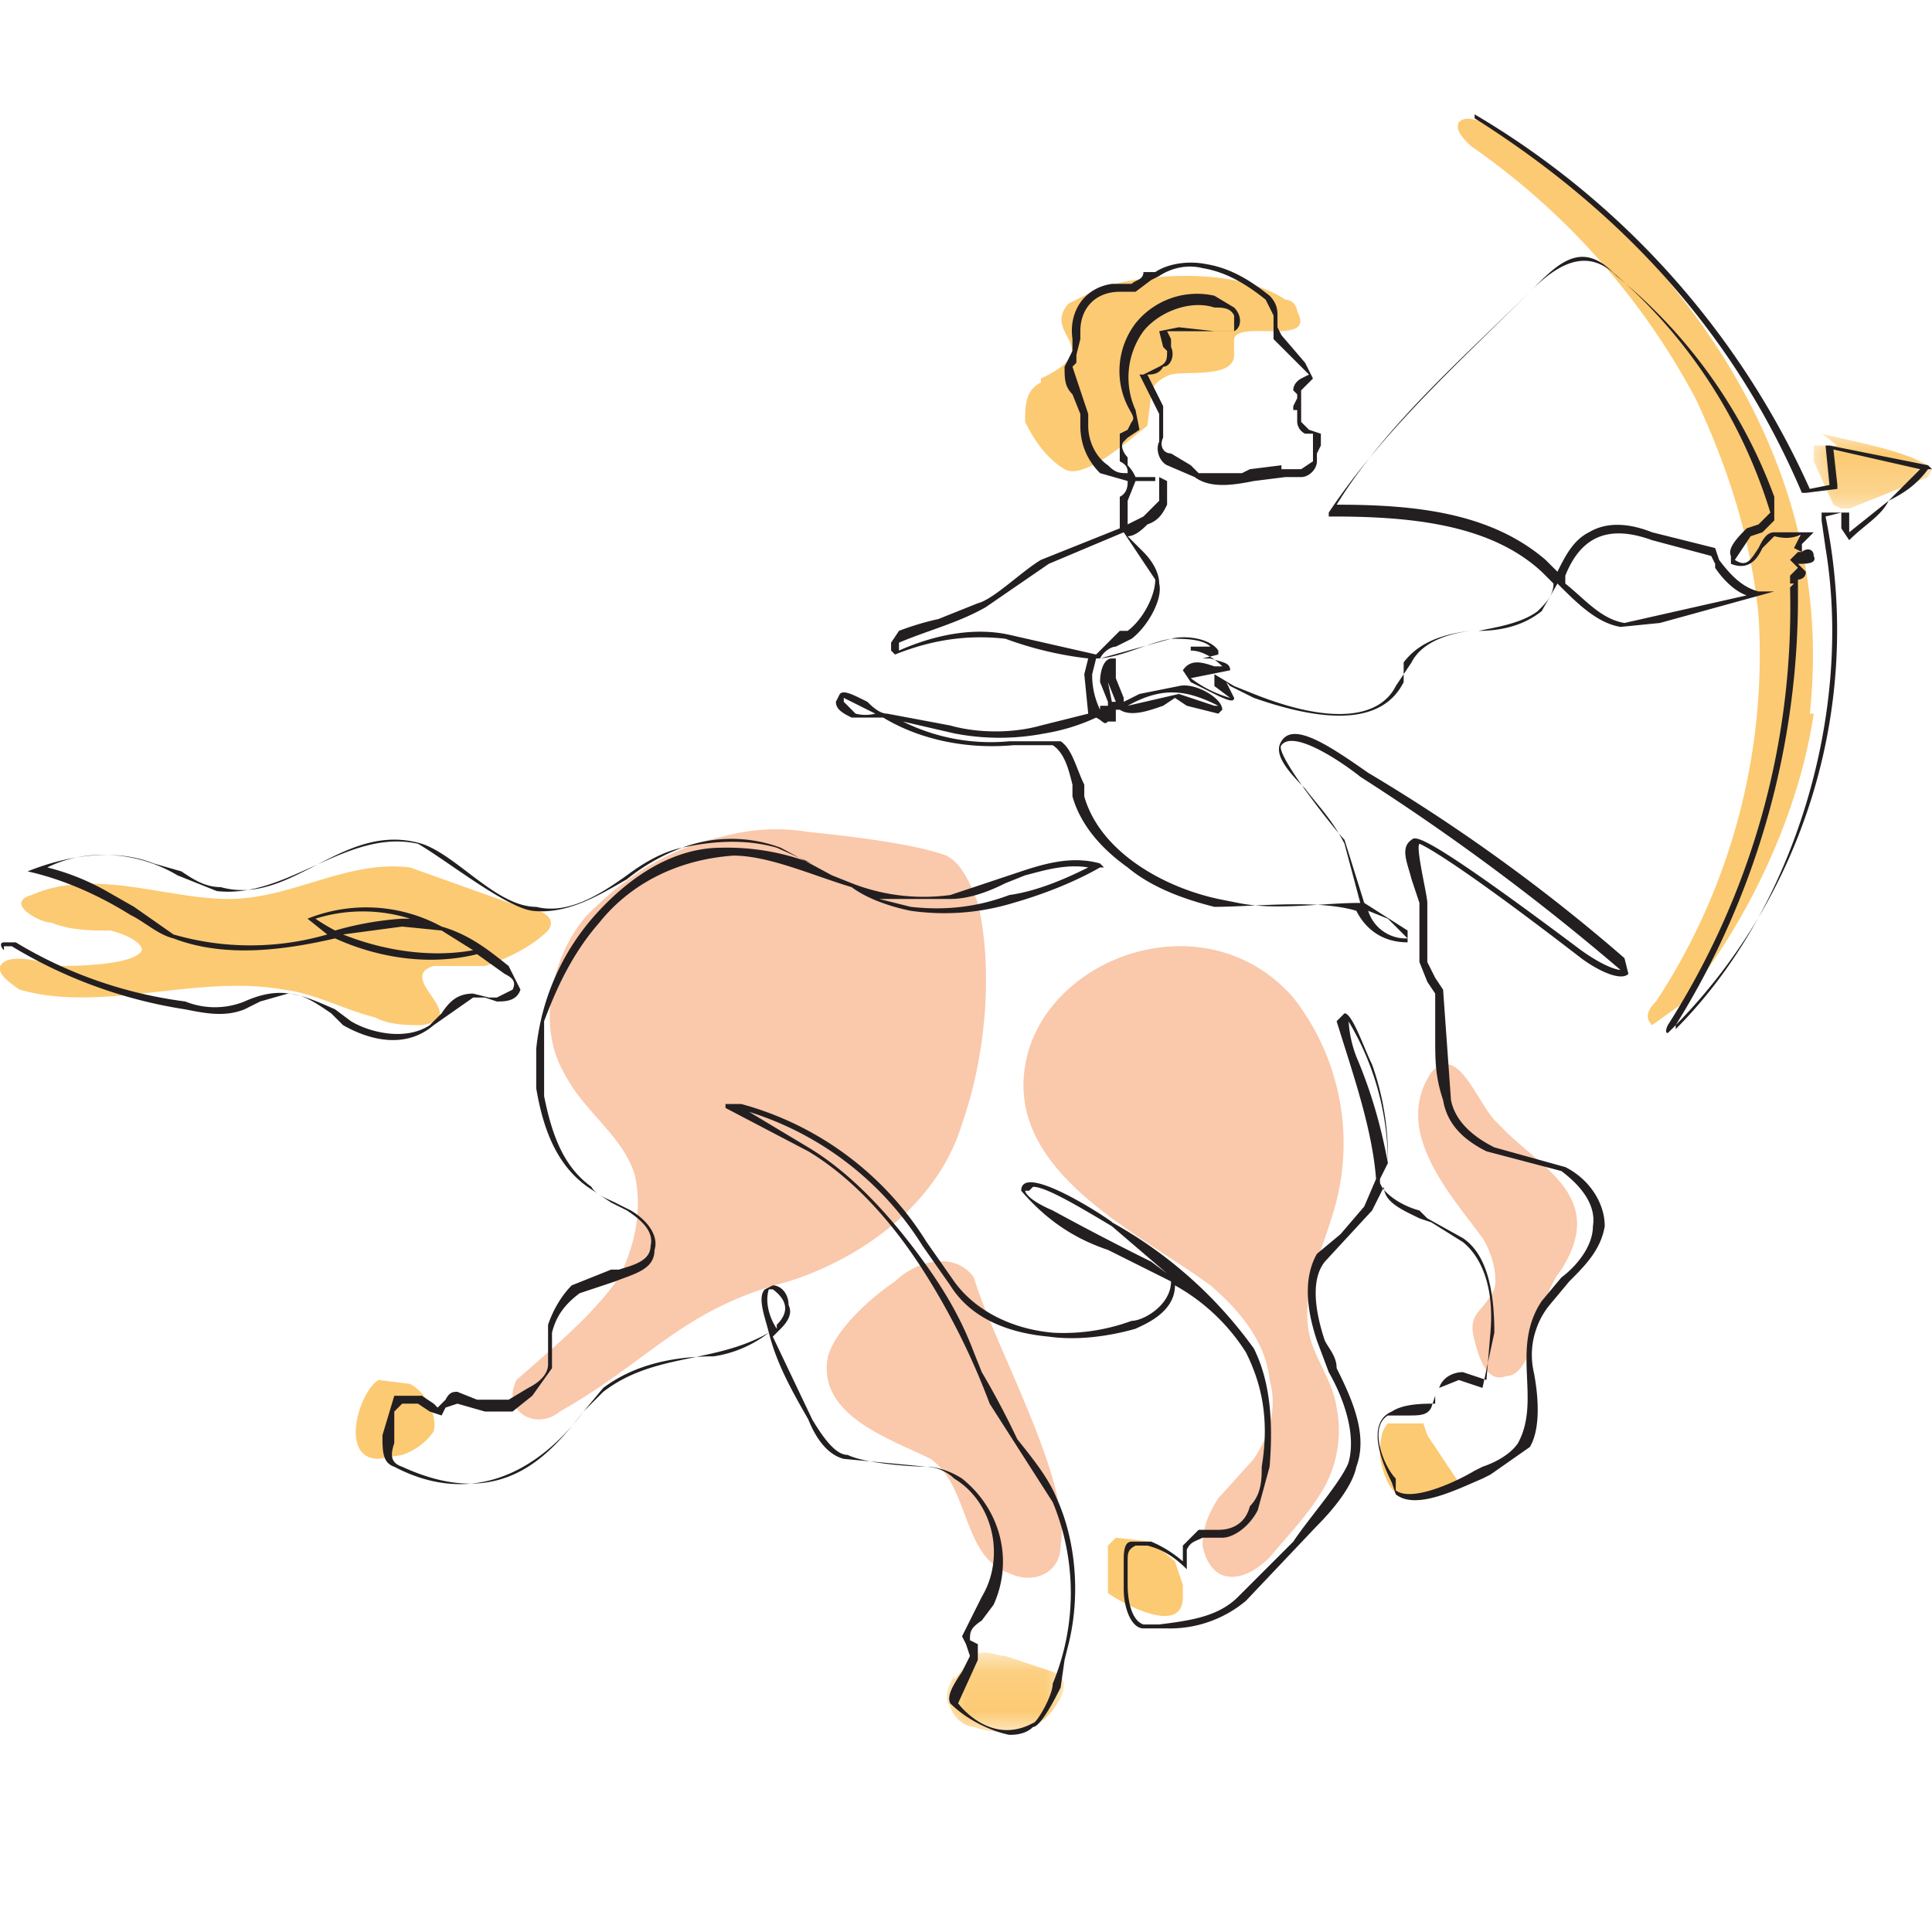 <svg xmlns="http://www.w3.org/2000/svg" width="49" height="49" xml:space="preserve"><path fill="#FCCA73" d="M26.4 9.6c1.7-.8 0-1.1.7-1.9l.8-.4c1.3-.4 3.5-.5 4.7.3.2 0 .3.2.3.3.5.9-1.5.2-1.6.7V9c0 .6-1.2.4-1.6.5-.3.1-.5.3-.5.5l-.1.8c-.4.3-1.6 1.4-2.1 1.1-.5-.3-.8-.8-1-1.2 0-.4 0-.8.4-1M46 18.1c-.4 2.7-1.8 5.5-3.4 7.4l-.7.5c-.2-.2-.1-.4.1-.6a16 16 0 0 0 2.6-9.8c-.2-2-.8-3.8-1.6-5.5a18.2 18.2 0 0 0-5.7-6.4c-.2-.2-.4-.4-.3-.6.2-.2.5 0 .7 0 2.3 1.3 9.1 6.8 8.2 15"/><g transform="translate(46 11)"><defs><filter id="a" filterUnits="userSpaceOnUse" x="0" y="0" width="3" height="1.9"><feColorMatrix values="1 0 0 0 0 0 1 0 0 0 0 0 1 0 0 0 0 0 1 0"/></filter></defs><mask maskUnits="userSpaceOnUse" x="0" y="0" width="3" height="1.9" id="b"><g filter="url(#a)"><path fill="#FFF" d="M0 0h3v2H0V0z"/></g></mask><path mask="url(#b)" fill="#FCCA73" d="M.2 0c.8.2 2 .4 2.7.8l.1.1-.1.2-2 .8H.7l-.2-.1L0 .7V.3h.6"/></g><path fill="#FCCA73" d="M3.6 24.1c0-.2-.4-.4-.8-.5-.5 0-1 0-1.5-.2-.3 0-1.2-.5-.5-.7 1.6-.7 3.4.1 5 .1s3-1 4.6-.8l2.8 1c.3 0 1 .2.7.6-.4.4-1 .7-1.6.9H11c-1 .3 1 1.3-.3 1.5-.4 0-.8 0-1.2-.2-.8-.2-1.5-.6-2.3-.7-2.2-.4-4.6.6-6.7 0-.3-.2-.7-.5-.4-.7.3-.2 1 0 1.3.1.4 0 2 0 2.2-.4M36 38c-.3 0-.6 0-.8-.4a2 2 0 0 1-.2-.7c0-.2 0-.6.2-.8h.9l.1.3.8 1.2-.3.2a2 2 0 0 1-.7.2m-7.7 1 .9.1.6.5.2.6v.3c0 1.1-1.8 0-1.9-.1v-1.2l.2-.2"/><g transform="translate(24 42)"><defs><filter id="c" filterUnits="userSpaceOnUse" x="0" y="-.1" width="3" height="2"><feColorMatrix values="1 0 0 0 0 0 1 0 0 0 0 0 1 0 0 0 0 0 1 0"/></filter></defs><mask maskUnits="userSpaceOnUse" x="0" y="-.1" width="3" height="2" id="d"><g filter="url(#c)"><path fill="#FFF" d="M0 0h3v2H0V0z"/></g></mask><path mask="url(#d)" fill="#FCCA73" d="M.2.6.7 0c.2-.2.6 0 .8 0l1.2.4c.6.2.1.9-.2 1.2a2 2 0 0 1-1.8.2c-.2 0-.5-.2-.6-.5C-.1 1 .1.7.2.5"/></g><path fill="#FCCA73" d="M11 36.3c-.2.3-.5.5-.8.6l-.6.1c-1 0-.5-1.7 0-2l.8.1c.4.2.7.8.6 1.2"/><path fill="#FAC8AB" d="M26.1 26.6c.8-2.5 4.6-3.7 6.7-1.3a6 6 0 0 1 1 5.5c-.3 1-.8 2-.6 3 .1.6.6 1.2.7 1.9a3 3 0 0 1-.3 2c-.4.7-.9 1.2-1.4 1.8-.7.7-1.5.7-1.7-.3 0-.5.2-.9.4-1.2l.9-1c.4-.6.6-1.3.4-2-.1-1-.8-1.8-1.5-2.4-1.9-1.4-5.5-3-4.6-6m-13 8.4c.9-.8 1.9-1.6 2.6-2.6.4-.8.6-1.7.4-2.6-.3-1-1.3-1.6-1.8-2.6-.7-1.2-.3-3 .6-4 1-1 2.1-1.7 3.5-2a5 5 0 0 1 2.1-.1c1 .1 2.7.3 3.5.6.4.2.6.7.8 1.2.4 1.7.2 3.9-.4 5.6-.6 2-2.5 3.4-4.4 4-2.7.7-3.5 2-5.8 3.3-.6.5-1.5 0-1.1-.8m24.5-3.6c-.8-1.1-2.3-2.7-1.3-4.2.7-.8 1.2.9 1.7 1.3 1 1.1 2.8 1.8 1.6 3.7-.4.5-.5 1.2-.7 1.7-.1.4-.3 1-.7 1-.5.2-.7-.5-.8-.9-.2-.7.2-.7.5-1.3.1-.4-.1-1-.3-1.3m-16.6 3c.2-.7 1.1-1.5 1.7-1.9.5-.5 1.5-.8 2-.1.5 1.7 2.5 5.2 2.2 6.8 0 .7-.7 1-1.3.7-1.2-.4-1-2.2-2-2.9-1-.5-2.9-1.1-2.6-2.6"/><path fill="#231F20" d="m32.5 11.8-.8.1-.2.1h-1.1l-.2-.2-.5-.3c-.2 0-.3-.2-.2-.4v-.8l-.4-.8c.1 0 .3 0 .4-.2.2 0 .3-.3.2-.5v-.2l-.1-.2h1.7c.2-.1.2-.4 0-.6l-.5-.3a2 2 0 0 0-2 .7 2 2 0 0 0-.2 2.1c.1.2.2.3.1.4l-.1.2-.2.1v.7c.2.1.2.2.2.3-.2 0-.3 0-.5-.2-.3-.2-.5-.6-.5-1v-.3l-.4-1.2.1-.1V9l.1-.4v-.2c0-.6.4-1 1-1h.4l.4-.3.2-.1c.3-.2.7-.3 1.1-.2.6.1 1.1.4 1.6.8l.2.4v.6l.9.9-.2.1s-.2.1-.2.3l.1.1v.1l-.1.2v.1h.1v.3s0 .2.2.3h.2v.7l-.3.2h-.5v-.1m-3.2.3h.1v.6l-.4.4-.4.2v-.6l.2-.5h.5v-.1m15 3-3.1.7c-.6-.1-1-.6-1.5-1v-.2c.4-1 1.1-1.3 2.2-.9l1.5.4.1.2v.1c.2.3.5.6.8.7m-16.5 1.5-2.2-.5c-.9-.2-1.9 0-2.8.4v-.2c.7-.3 1.5-.5 2.2-.9l1.6-1.1 1.9-.8.8 1.2c0 .4-.3 1-.7 1.3h-.2l-.6.6m.5 1.2h-.1l-.1-.5V17v.3l.2.5v.1-.1m2.5.1-.9-.3-1.3.3c.9-.5 1.5-.4 2.3 0h-.1m-8.6.2a1 1 0 0 1-.5 0l-.3-.3v-.1l.8.4m6 0h-.3.3m-.6 3.9c-.6.3-1.3.6-2 .7-.8.3-1.6.4-2.5.3l-.8-.2h1.8c.5 0 1-.2 1.4-.4l.5-.2c.4-.1 1-.3 1.6-.2m-17.3 1.3h-.1a8 8 0 0 0-1.7.3 5 5 0 0 1-.5-.3 4 4 0 0 1 2.4 0h-.1m24.4-.2.5.2.5.5a1 1 0 0 1-1-.7m-22.7 1c-1.1.2-2.3 0-3.3-.4l1.5-.2 1 .1.8.5m22.2 1.8a7 7 0 0 1 1 3.6c-.2-1.1-.5-2-.8-2.7a3 3 0 0 1-.2-1v.1m-8 4.2c.3 0 1 .4 2 1l1.4 1.2-.4-.3a68 68 0 0 1-2.5-1.3c-.7-.3-.7-.5-.7-.5h.1l.1-.1m-6.6 2.6c.4.3.4.6.1.9v.1c-.2-.3-.3-.7-.2-1h.1m6 11.3c.1 0 .4 0 .6-.2.2 0 .6-.8.7-1l.1-.7.1-.4c.3-1.2.2-2.6-.3-3.7-.2-.5-.6-1-1-1.5a21 21 0 0 0-.9-1.7l-.2-.5c-.3-.8-.7-1.5-1.2-2.2-1-1.4-2-2.4-3-3l-1.5-.9a8 8 0 0 1 4.4 3.4l.7 1c.5.8 1.4 1.2 2.5 1.3.7.1 1.5 0 2.2-.2.2-.1 1-.4 1-1.1a5 5 0 0 1 1.8 1.7c.4.8.6 1.7.4 2.9 0 .3 0 .7-.3 1-.1.4-.4.6-.8.6h-.5l-.4.4v.4a3 3 0 0 0-.8-.5h-.5c-.2 0-.2.3-.2.5v.7c0 .5.2 1 .5 1h.6a3 3 0 0 0 2-.7l1.8-1.9c.4-.4.9-1 1-1.5.3-.8-.1-1.7-.5-2.5 0-.3-.2-.5-.3-.7-.2-.6-.4-1.5 0-2l1.2-1.3.3-.6c0 .4.5.6.9.8l.3.1.8.5c.5.4.8 1.2.7 2.3l-.1 1.2-.6-.2c-.2 0-.5.1-.6.4l-.1.2v.2c-.3 0-.8 0-1.1.2-.7.3-.2 1.4 0 1.8l.1.3c.5.4 1.5-.1 2.2-.4l.2-.1 1-.7c.3-.5.2-1.4.1-1.9a2 2 0 0 1 .4-1.7l.5-.6c.4-.4.8-.8.9-1.4 0-.6-.4-1.2-1-1.5l-1.8-.5c-.6-.3-1-.7-1.1-1.2l-.2-2.8-.2-.3-.2-.4v-1.5c0-.2-.3-1.4-.2-1.5 0 0 .6.2 4.1 2.9.4.3 1 .6 1.2.4l-.1-.4a45 45 0 0 0-6.5-4.7c-1-.7-1.9-1.3-2.2-.8-.2.3.1.7.6 1.2.3.4.7.8 1 1.4l.4 1.5c-1 0-2.1.2-3.1 0l-.5-.1c-1.4-.3-3-1.2-3.4-2.6v-.3c-.2-.4-.3-.9-.6-1.1h-1.3a5 5 0 0 1-2.7-.5l1.3.3a6 6 0 0 0 2.3 0 5 5 0 0 0 1.3-.4c.2.1.2.2.3.1h.2V18h.1c.3.2.8 0 1.1-.1l.3-.2.3.2.8.2.1-.1c0-.3-.7-.7-1.1-.6l-1 .2-.4.2v-.1l-.2-.5v-.5h-.1c-.2 0-.3.3-.3.6l.2.5v.1h-.2v.1a2 2 0 0 1-.2-.9l.1-.4c.6 0 1.3-.4 1.9-.5.3 0 .8 0 1 .2h-.5v.1c.3 0 .6.2.8.4h-.2c-.3-.1-.6-.2-.8.1l.2.3.6.3c.4.2.5.2.5.1l-.2-.4.1.1.6.3c2 .7 3.3.6 3.8-.4v-.2l.2-.3c.2-.4.7-.7 1.5-.8h.2c.5 0 1.1-.1 1.6-.5l.4-.7c.5.5 1 1 1.6 1.1l1-.1L45 15h-.4c-.4-.1-.7-.4-1-.8l-.1-.3-1.6-.4c-.5-.2-1.1-.3-1.6 0-.4.2-.6.6-.8 1l-.3-.3c-1.4-1.2-3.3-1.4-5.3-1.4 1.3-2.1 3.3-3.8 5-5.5.6-.6 1.2-1.2 2-.4a13 13 0 0 1 4 6.1l-.3.3-.3.1c-.2.2-.5.5-.4.7v.2c.5.2.7-.2.8-.4l.3-.3c.4.1.6 0 .8-.1h-.1l-.2.4.2.1h.2-.3l-.2.2.2.2-.2.2v.2h.1l-.1.1c.1 4-1 7.8-3.1 11.1 0 0-.1.2 0 .2a14.3 14.3 0 0 0 4-13.1l.4-.1v.4l.2.3c.4-.4.8-.6 1-1 .4-.2.7-.4 1-.8h.1l-.1-.1-2.5-.5h-.1l.1 1-.5.1a21 21 0 0 0-8.5-9.5V3c3.8 2.4 6.6 5.5 8.3 9.5h.1l.8-.1v-.1l-.1-.9 2.2.5-.8.8-1 .8V13h-.7v.2l.1.7c.7 4.2-.8 9.2-3.8 12.2V26a20.5 20.5 0 0 0 3.1-11v-.3s.2 0 .2-.2l-.2-.2c.2 0 .5 0 .4-.2 0-.2-.2-.2-.3-.1v-.2l.3-.3h-1c-.2 0-.3.2-.4.4-.2.3-.3.5-.6.3l.4-.6.3-.1.3-.3v-.6A13 13 0 0 0 41 7c-.8-.8-1.6-.2-2.2.4-1.8 1.8-3.7 3.5-5.1 5.6v.1h.1c2 0 4 .2 5.3 1.4l.3.3c0 .3-.2.5-.4.7-.4.3-1 .4-1.5.5h-.2c-.9.1-1.4.4-1.7.8v.3l-.2.3c-.4.8-1.6 1-3.6.2l-.5-.2-.5-.3v.3l.4.3a3 3 0 0 1-1-.5l1-.2c0-.2-.2-.2-.5-.3h-.3.1l.4-.1v-.1c-.2-.3-.8-.4-1.2-.3l-1.8.5c.1-.2.3-.3.4-.3l.4-.2c.4-.3.8-1 .7-1.4 0-.3-.2-.6-.4-.8l-.4-.4c.2 0 .4-.2.5-.3.3-.1.4-.3.5-.5v-.6l-.2-.1h-.6a1 1 0 0 0-.2-.3v-.2c-.1-.1-.2-.3-.1-.4l.1-.1.3-.2-.1-.5a2 2 0 0 1 .2-2c.4-.5 1.2-.8 1.8-.6.2 0 .4 0 .5.2v.4h-.5l-.9-.1-.5.1.1.4.1.1c0 .2 0 .3-.2.4l-.4.2h-.1l.5 1v.7c-.1.2 0 .5.2.6l.7.3c.4.3 1 .2 1.5.1l.8-.1h.4c.2 0 .4-.2.4-.4v-.2l.1-.2V11l-.3-.1-.2-.2v-.8l.3-.3-.2-.4-.6-.7-.1-.2V8c0-.1 0-.3-.2-.5-.5-.4-1-.7-1.6-.8-.5-.1-1 0-1.3.2H29c0 .2-.2.2-.3.3h-.5c-.7.1-1.1.7-1 1.4v.3l-.2.4c0 .3 0 .5.2.7l.2.5v.3c0 .5.2.9.5 1.2l.7.2c0 .1 0 .3-.2.4v.8l-2 .8c-.5.3-1.2 1-1.6 1.1l-1 .4a7 7 0 0 0-1 .3l-.2.3v.2l.1.1c1-.4 1.9-.5 2.8-.4a9 9 0 0 0 2.1.5l-.1.4.1 1-1.2.3c-.7.2-1.6.2-2.3 0l-1.6-.3c-.2 0-.4-.2-.5-.3-.4-.2-.6-.3-.7-.2l-.1.2c0 .2.2.3.4.4h.8c1 .6 2.2.8 3.3.7h1c.3.2.4.6.5 1v.3c.2.7.7 1.3 1.4 1.8.6.5 1.4.8 2.2 1 1 0 2.6-.2 3.6.1.2.4.6.8 1.3.8v-.3l-1.1-.7-.5-1.6c-.2-.2-1.8-2.2-1.6-2.4.3-.4 1.5.4 2 .8a59 59 0 0 1 6.6 4.9s-.3 0-1-.5c-4-3-4.2-2.9-4.3-2.8-.3.2-.1.6 0 1l.2.6v1.5l.2.5.2.3v1.1c0 .6 0 1 .2 1.6.1.6.5 1 1.1 1.3l1.9.5c.4.3.9.8.8 1.4 0 .5-.4 1-.8 1.3l-.5.6c-.8 1.2 0 2.5-.6 3.6-.2.3-.6.5-.9.6l-.2.1c-.5.3-1.6.8-2 .5v-.3c-.3-.3-.7-1.3-.2-1.6h.5c.3 0 .5 0 .6-.2l.1-.3.1-.2.5-.2.6.2.3-1.4c0-1.1-.2-2-.8-2.4l-.9-.5-.2-.2c-.4-.1-.9-.4-1-.7v-.1l.2-.4a7 7 0 0 0-.4-2.5c-.2-.4-.5-1.3-.7-1.3l-.2.2c.4 1.3.9 2.7 1 4l-.3.7-.6.7-.6.5c-.4.7-.2 1.6 0 2.2l.3.8c.4.7.7 1.6.5 2.3-.2.5-1 1.4-1.4 2l-1.4 1.4c-.5.5-1.2.6-2 .7H29c-.3-.1-.4-.6-.4-1v-.6c0-.2 0-.3.2-.4h.3c.4.1.7.3 1 .6v-.5c.1-.2.2-.2.4-.3h.5c.3 0 .7-.3.9-.7l.3-1.1c.1-1.2 0-2.2-.4-3a11 11 0 0 0-3.6-3.2c.2.1-2.3-1.6-2.3-.8.6.7 1.3 1.2 2.2 1.5l1.6.8c0 .6-.7 1-1 1a5 5 0 0 1-2 .3c-1.1-.1-2-.6-2.5-1.3l-.7-1a8 8 0 0 0-4.7-3.5h-.4v.1l2.1 1.1c1 .6 2 1.6 2.9 3a18 18 0 0 1 1.7 3.4l1.6 2.5a6 6 0 0 1 0 4.6c0 .3-.4 1-.5 1-1.1.6-1.9-.5-1.9-.5l.5-1.1v-.4l-.2-.1c0-.2 0-.3.3-.5l.3-.4c.5-1.1.2-2.4-.8-3.2a2 2 0 0 0-.8-.3c-.6 0-1.7-.1-2.1-.3-.3 0-.6-.4-.9-.9l-1-2.1.2-.2c.2-.2.3-.4.2-.6 0-.3-.2-.5-.4-.5l-.2.1c-.2.2 0 .7.1 1.1a3 3 0 0 1-1.4.6c-1 0-2 .2-2.8.8l-.5.6c-.8 1-2 2.6-4.6 1.4-.3-.1-.3-.3-.2-.6v-.8l.2-.2h.4l.3.2.3.1.1-.2.3-.1.7.2h.7l.5-.4.5-.7v-.9c.1-.4.3-.7.7-1l.9-.3c.5-.2 1-.3 1-.8.1-.3-.1-.7-.6-1l-.4-.2c-.2-.1-.5-.2-.6-.4-.7-.5-1-1.3-1.2-2.3v-1.9c.3-.8.7-1.7 1.4-2.5.8-1 2-1.6 3.4-1.7.9 0 2 .5 3 .8.4.3 1 .5 1.5.6a6 6 0 0 0 2.6-.2c.7-.2 1.5-.5 2.2-.9h.1l-.1-.1c-.7-.2-1.4 0-2 .2l-1.8.6a5 5 0 0 1-2.5-.3l-.5-.2-1.3-.7c-.8-.3-1.7-.3-2.5 0-.5.1-1 .4-1.4.7-.7.5-1.5 1-2.3.8-1 0-2-1.3-2.9-1.6-2-.6-3.3 1.6-5.1 1.1-.4 0-.7-.2-1-.4l-.7-.2c-1-.4-2.2-.2-3.2.2.9.2 1.8.6 2.6 1.1.4.2.7.5 1.1.6 1.3.5 2.8.3 4.1 0 1.1.5 2.4.7 3.6.4l.7.5c.2.1.3.2.2.4l-.4.2h-.2l-.4-.1c-.4 0-.6.2-.8.5l-.3.3c-.6.4-1.5.2-2-.1l-.4-.3c-.9-.4-1.4-.6-2.3-.2a2 2 0 0 1-1.5 0 11 11 0 0 1-4.3-1.5H.1c-.1 0-.1.1 0 .2V24h.2a12 12 0 0 0 4.4 1.6c.5.1 1 .2 1.5 0l.4-.2.7-.2c.4 0 .8.3 1.1.5l.3.3c.7.4 1.6.6 2.3 0l1-.7h.3l.3.1c.2 0 .5 0 .6-.3l-.3-.6c-.5-.4-1-.8-1.7-1a4 4 0 0 0-3.4-.2l.5.4a7 7 0 0 1-3.9 0l-1-.7-.7-.4a6 6 0 0 0-1.5-.6c1-.5 2.3-.4 3.3.2l1 .4c1.8.2 3.3-1.6 5.1-1.2.7.4 2.2 1.6 2.9 1.7.9.1 1.7-.4 2.4-.8a5 5 0 0 1 1.4-.8c.9-.2 1.7-.2 2.4 0l.9.4a6 6 0 0 0-2.3-.4c-1.2 0-2.3.7-3.2 1.7a6 6 0 0 0-1.5 3.4v1c.2 1.2.6 2 1.3 2.5l.6.4.4.2c.3.2.7.5.6.9 0 .4-.5.5-.8.6h-.2l-1 .4c-.3.3-.5.7-.6 1v1c0 .3-.3.5-.5.6l-.5.3h-.8l-.5-.2c-.1 0-.2 0-.3.2l-.2.2-.1-.1-.3-.2H10l-.3 1c0 .4 0 .7.3.8 1.9 1 3.6.2 4.8-1.4l.5-.5c1.3-1 2.8-.7 4.2-1.5.2.8.6 1.5 1 2.2.2.5.5.9.9 1l2.1.2c.2 0 .5.1.7.3 1 .6 1.3 2 .7 3l-.5 1 .1.2.1.3-.2.4c-.2.3-.4.6-.3.8.4.4 1 .7 1.5.8"/></svg>